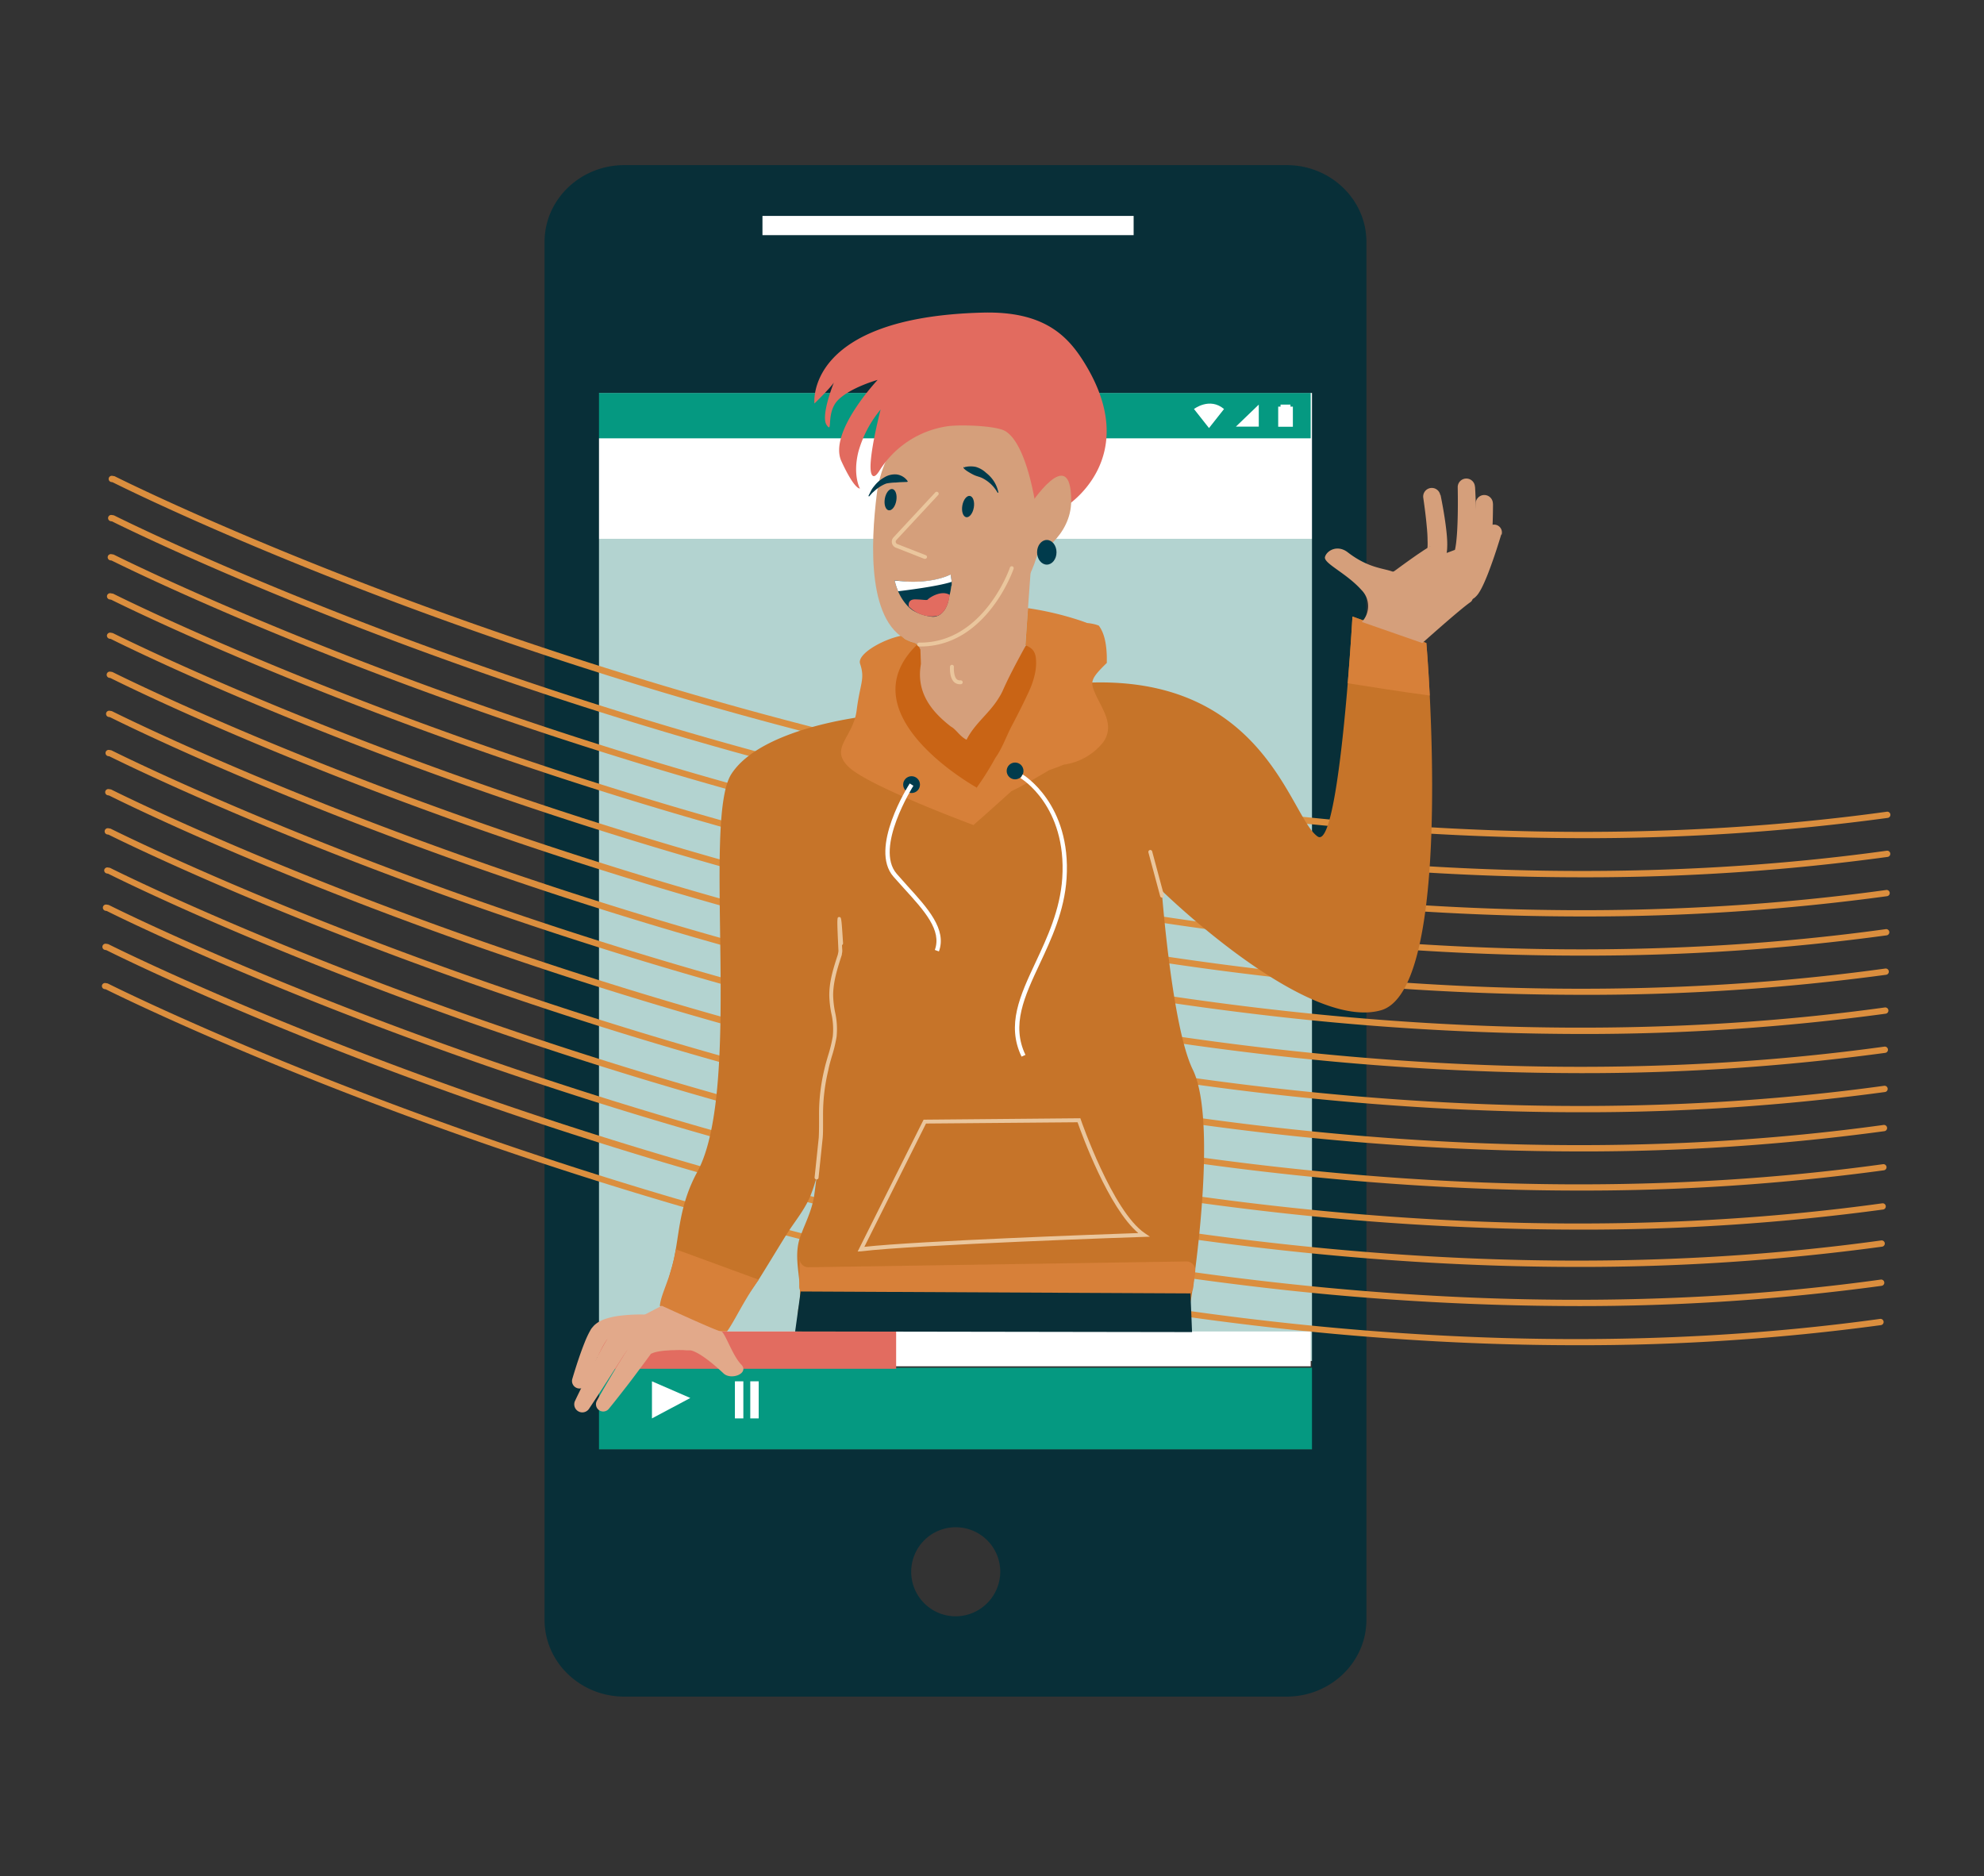 <?xml version="1.0" encoding="UTF-8"?> <svg xmlns="http://www.w3.org/2000/svg" viewBox="0 0 576 544.72"><rect x="0" y="0" width="576" height="544.72" fill="#333333" stroke="none"/> <defs> <style>.cls-1{isolation:isolate;}.cls-2{fill:#b3d3d0;}.cls-3{fill:#059981;}.cls-4{fill:#fff;}.cls-5{fill:#082f38;}.cls-6{fill:#db8e3e;}.cls-7{fill:#d59f7b;}.cls-8{mix-blend-mode:multiply;}.cls-9{fill:#eac69d;}.cls-10{fill:#003b4c;}.cls-11{fill:#e26b5f;}.cls-12{fill:#c67429;}.cls-13{fill:#c96415;}.cls-14{fill:#d78039;}.cls-15{fill:#e26c60;}.cls-16{fill:#e2a98a;}</style> </defs> <g class="cls-1"> <g id="Слой_1" data-name="Слой 1"> <rect class="cls-2" x="164.71" y="106.97" width="227.46" height="288.18"></rect> <rect class="cls-3" x="171.83" y="397.1" width="212.94" height="23.74"></rect> <rect class="cls-4" x="173.54" y="114.08" width="209.19" height="42.35"></rect> <polygon class="cls-4" points="189.28 401.04 189.28 411.81 200.41 405.88 189.28 401.04"></polygon> <rect class="cls-3" x="173.54" y="114.08" width="206.98" height="13.18"></rect> <rect class="cls-4" x="213.36" y="401.04" width="2.45" height="10.77"></rect> <rect class="cls-4" x="217.82" y="401.04" width="2.45" height="10.77"></rect> <path class="cls-5" d="M373.56,47.94H181.24c-12.76,0-23.14,10-23.14,22.28V470.3c0,12.29,10.37,22.28,23.14,22.28H373.56c12.75,0,23.14-10,23.14-22.28V70.22C396.7,57.94,386.31,47.94,373.56,47.94ZM277.4,469.27a12.93,12.93,0,1,1,13-12.94A13,13,0,0,1,277.4,469.27Zm103.5-48.42h-207V114.08h207Z"></path> <path class="cls-6" d="M459.3,243.35a796.25,796.25,0,0,1-94.89-5.86c-52.45-6.3-107.26-17.67-162.91-33.81-95-27.55-161-59.77-168.82-63.67l-.37-.06a.91.91,0,0,1,.29-1.8l.5.08a.77.77,0,0,1,.27.08c10.8,5.39,267.28,131.52,514.47,97.35a.91.91,0,0,1,.25,1.8A648.19,648.19,0,0,1,459.3,243.35Z"></path> <path class="cls-6" d="M459.52,254.71c-216.12,0-415.92-97.84-427-103.33l-.37-.06a.91.91,0,1,1,.28-1.8l.51.08a.79.79,0,0,1,.26.08C44,155.07,300.52,281.2,547.71,247a.91.91,0,1,1,.25,1.8A645.8,645.8,0,0,1,459.52,254.71Z"></path> <path class="cls-6" d="M459.4,266.08c-216.12,0-415.93-97.84-427-103.34l-.37-.05a.91.91,0,1,1,.29-1.8l.5.08a.92.92,0,0,1,.27.08c10.79,5.39,267.27,131.52,514.46,97.35a.91.91,0,1,1,.25,1.8A645.55,645.55,0,0,1,459.4,266.08Z"></path> <path class="cls-6" d="M459.27,277.45c-216.12,0-415.92-97.84-427-103.34l-.36-.06a.91.91,0,1,1,.28-1.79l.51.08a.79.79,0,0,1,.26.08c10.8,5.39,267.28,131.52,514.47,97.35a.91.91,0,1,1,.25,1.8A645.8,645.8,0,0,1,459.27,277.45Z"></path> <path class="cls-6" d="M458.8,288.83A798.35,798.35,0,0,1,363.91,283c-52.46-6.3-107.27-17.68-162.91-33.81-95-27.55-161-59.77-168.82-63.68l-.37-.06a.91.91,0,0,1-.76-1,.92.92,0,0,1,1.05-.76l.5.08.27.09c10.79,5.39,267.28,131.51,514.46,97.34a.91.91,0,1,1,.25,1.81A648,648,0,0,1,458.8,288.83Z"></path> <path class="cls-6" d="M458.67,300.2a798.35,798.35,0,0,1-94.89-5.86c-52.45-6.3-107.26-17.68-162.91-33.81-95-27.55-161-59.77-168.82-63.68l-.37-.06A.91.91,0,0,1,32,195l.51.08a1.14,1.14,0,0,1,.26.09C43.54,200.54,300,326.67,547.21,292.5a.91.91,0,0,1,.25,1.81A649.88,649.88,0,0,1,458.67,300.2Z"></path> <path class="cls-6" d="M458.55,311.57a796.31,796.31,0,0,1-94.89-5.87C311.2,299.4,256.39,288,200.75,271.9c-95-27.55-161-59.78-168.83-63.68l-.36-.06a.91.91,0,0,1,.28-1.8l.51.08a1.14,1.14,0,0,1,.26.09c10.8,5.38,267.3,131.51,514.47,97.34a.91.91,0,0,1,.25,1.81A649.63,649.63,0,0,1,458.55,311.57Z"></path> <path class="cls-6" d="M458.77,322.92c-216.12,0-415.93-97.83-427-103.33l-.37-.06a.91.91,0,1,1,.29-1.8l.5.08a.86.86,0,0,1,.27.09C43.28,223.28,299.76,349.41,547,315.24a.91.91,0,0,1,.25,1.81A647.12,647.12,0,0,1,458.77,322.92Z"></path> <path class="cls-6" d="M458.3,334.3a796.29,796.29,0,0,1-94.9-5.86c-52.45-6.3-107.26-17.67-162.91-33.81-95-27.54-161-59.77-168.82-63.67l-.36-.06a.91.91,0,0,1,.28-1.8l.51.08a.79.79,0,0,1,.26.08c10.8,5.39,267.29,131.52,514.47,97.35a.91.91,0,0,1,.25,1.81A649.76,649.76,0,0,1,458.3,334.3Z"></path> <path class="cls-6" d="M458.52,345.66c-216.12,0-415.93-97.84-427-103.33l-.37-.06a.91.91,0,1,1,.29-1.8l.5.08a.79.79,0,0,1,.26.08C43,246,299.51,372.15,546.7,338a.91.91,0,0,1,1,.78.9.9,0,0,1-.78,1A645.76,645.76,0,0,1,458.52,345.66Z"></path> <path class="cls-6" d="M458,357a796.25,796.25,0,0,1-94.89-5.86c-52.45-6.3-107.26-17.67-162.91-33.81-95-27.54-161-59.77-168.82-63.67l-.37-.06a.92.92,0,0,1-.75-1,.91.91,0,0,1,1-.75l.51.08a.79.79,0,0,1,.26.08c10.8,5.39,267.29,131.52,514.47,97.35a.91.91,0,0,1,.25,1.8A648.3,648.3,0,0,1,458,357Z"></path> <path class="cls-6" d="M458,367.83C241.84,367.83,42,270,31,264.49l-.37-.06a.91.91,0,0,1,.29-1.8l.51.08a1.14,1.14,0,0,1,.26.09c10.8,5.38,267.28,131.51,514.47,97.34a.91.91,0,0,1,.25,1.81A647.39,647.39,0,0,1,458,367.83Z"></path> <path class="cls-6" d="M457.49,379.2a796.25,796.25,0,0,1-94.89-5.86c-52.46-6.3-107.27-17.67-162.91-33.8-95-27.55-161-59.78-168.82-63.68l-.37-.06a.91.91,0,1,1,.28-1.8l.51.08a.8.8,0,0,1,.26.09c10.8,5.38,267.3,131.51,514.47,97.34a.91.91,0,1,1,.25,1.81A649.66,649.66,0,0,1,457.49,379.2Z"></path> <path class="cls-6" d="M457.71,390.56c-216.12,0-415.93-97.84-427-103.33l-.37-.06a.91.91,0,0,1-.75-1,.9.9,0,0,1,1-.76l.5.08a.84.84,0,0,1,.27.08c10.79,5.39,267.27,131.52,514.46,97.35a.91.91,0,1,1,.25,1.81A647.12,647.12,0,0,1,457.71,390.56Z"></path> <path class="cls-7" d="M302.3,154.39c-1.42,20.85-22.89,37.06-37.49,32.05-13.35-4.59-11.95-29.18-10.29-42.73s11.23-30.47,38.06-19.39C305.63,129.7,303.22,140.77,302.3,154.39Z"></path> <polygon class="cls-7" points="296.22 207.49 284.96 217.2 265.71 210.45 267.52 171.55 299.39 163.54 296.22 207.49"></polygon> <g class="cls-8"> <path class="cls-9" d="M268.56,162.25a.52.52,0,0,1-.21,0L260.08,159a1.83,1.83,0,0,1-1.12-1.31,1.85,1.85,0,0,1,.44-1.67l12.18-13.11a.57.57,0,0,1,.83.77l-12.18,13.11a.7.7,0,0,0-.17.65.71.71,0,0,0,.43.51l8.28,3.24a.55.55,0,0,1,.31.73A.56.56,0,0,1,268.56,162.25Z"></path> </g> <ellipse class="cls-10" cx="281.04" cy="147.06" rx="3.13" ry="1.69" transform="translate(88.17 398.88) rotate(-80.17)"></ellipse> <path class="cls-10" d="M280.08,135.72s0,.06.05-.06,0-.07,0-.09l.17,0,.41-.08a6.4,6.4,0,0,1,.86-.08,7.19,7.19,0,0,1,1.73.15,7.37,7.37,0,0,1,3,1.73,9.9,9.9,0,0,1,2.34,2.58,9.57,9.57,0,0,1,1.22,3.13l-.22.08a10.5,10.5,0,0,0-1.91-2.48,10.88,10.88,0,0,0-2.45-1.75c-.9-.46-1.9-.59-2.78-1.08-.45-.22-.9-.48-1.37-.77a7.39,7.39,0,0,1-.71-.48,4.44,4.44,0,0,1-.37-.3l-.19-.19a.44.44,0,0,1-.12-.22c0-.19.08-.19.13-.23Z"></path> <ellipse class="cls-10" cx="258.54" cy="145.06" rx="3.13" ry="1.69" transform="translate(71.48 375.05) rotate(-80.17)"></ellipse> <path class="cls-10" d="M263.4,139.92c-1.25.05-2.24.06-3.2.17a16.44,16.44,0,0,0-2.83.28A7.66,7.66,0,0,0,256,141a8.94,8.94,0,0,0-1.31.86c-.43.32-.82.7-1.24,1.06s-.74.81-1.14,1.22l-.19-.12c.24-.51.49-1,.76-1.54s.62-1,1-1.45a9.35,9.35,0,0,1,2.76-2.37,5.86,5.86,0,0,1,3.7-.91,4.6,4.6,0,0,1,3.21,2Z"></path> <path class="cls-11" d="M309.4,147.06s22.52-13.8,5.57-41.49c-4.88-8-11.76-15.25-29.58-14.81-51.84,1.29-48.94,26.4-48.94,26.4s5.26-5.15,5.69-6.22-4.08,9.66-2.15,12.45-.33-3.65,3.37-7.3,11.44-5.79,11.44-5.79-14.38,15.24-10.52,23.61,5.37,7.92,5.37,7.92-2.15-3.84-.43-10.71a33,33,0,0,1,6.44-12.22s-4.25,16.36-2.5,19c.51.77,1.26.16,2.07-1.09a28.11,28.11,0,0,1,20.16-13.1c3.95-.46,14-.11,16.55,1.5,6.44,4,8.87,22.5,8.87,22.5Z"></path> <path class="cls-7" d="M298.75,147.06s12.26-19,12.24-1.63c0,10.06-9.78,16.46-12.72,16.25S298.75,147.06,298.75,147.06Z"></path> <path class="cls-12" d="M415.09,201.94c-.46-9.21-1-15.25-1-15.25L392.65,179s-.48,8.54-1.37,19.37c-1.64,19.79-4.67,47.26-8.73,44.5-8.36-5.71-15.78-50.68-74.32-44.08l-8.91,1a50.67,50.67,0,0,1-2.39,11c-1.39,4.11-3.28,8.29-6.48,11.32-2.75,2.62-6.89,4.78-10.57,2.67-4-2.27-6.16-6.78-8.46-10.52-2-3.22-4.22-6.38-5.59-9.9-15.16,2.49-15.44,3.62-15.44,3.71s-29.47,3.35-38.06,16.66,3.43,91-9.87,115.48c-4.64,8.51-5.12,15.82-6.26,22.47a48.79,48.79,0,0,1-1.13,5.19,62.31,62.31,0,0,0-2.33,12,25.07,25.07,0,0,0-.1,3.91L205.7,388s.59-.46,1.58-1.34a74.51,74.51,0,0,0,11.93-13.62c.35-.52.7-1,1.06-1.54,2.37-3.76,5.37-8.76,7.92-12.85.34-.57.71-1.12,1.08-1.67,2.24-3.33,4.86-6.58,6.32-10.59.22-.58.43-1.17.63-1.78s.39-1.22.58-1.85c.09-.31.18-.62.26-.92-.12,1-.24,2-.38,3-.06.52-.13,1-.21,1.57-.41,3.64-1.87,7-3.19,10.19-.26.65-.51,1.29-.75,1.93-2.89,7.17,1.11,14.17-.8,21.61q-.07.87-.12,1.71c-.09,1.69-.13,3.25-.08,4.68.17,5.23,1.38,8.56,4.41,8.56,21.73,0,107.52-6,107.52-6s.07-.4.19-1.15c.24-1.46,1.9-9,2.44-12.65,2.61-17.89,6.23-52.44.19-64.77s-9-51.95-9-51.95,41.65,40.79,63.54,34.78C417.35,288.87,416.5,230.33,415.09,201.94Z"></path> <ellipse class="cls-10" cx="303.91" cy="160.35" rx="2.82" ry="3.58"></ellipse> <path class="cls-13" d="M266.47,187.07s-7.56,3.38-10.05,9.48a11.88,11.88,0,0,0-.48,1.46,9,9,0,0,0-.28,3.2c.64,9,25.38,32.52,25.38,32.52s33.27-33.33,31.72-40.25c-3.27-14.57-6.8-16.28-10.42-13.18a12.5,12.5,0,0,0-1.37,1.36c-3.33,6.11-7.33,13.11-9.88,18.92-.3.64-.62,1.25-1,1.84-2.76,4.67-7.08,7.55-9.48,12.35-2-1-3-3-4.54-3.82-.56-.43-1.1-.87-1.63-1.33-4.78-4.1-8.39-9.34-7.08-16.81,0-.71-.05-1.42-.07-2.12s-.05-1.4-.08-2.08Z"></path> <path class="cls-10" d="M276.26,170s0,.08,0,.12a5.94,5.94,0,0,0,0-1.46c-.08-.62-.19-1.23-.28-1.85-1.26.63-5.59,2.45-13,2.05l-3.14-.34h-.09a18.24,18.24,0,0,0,1,3.16,14.47,14.47,0,0,0,2.94,4.45,8.46,8.46,0,0,0,1.3,1.06l.08.05a14.06,14.06,0,0,0,5.22,1.78h0a3.23,3.23,0,0,0,1.79-.17c1.81-.64,3-2.77,3.36-5,.06-.34.14-.69.24-1.06a17.76,17.76,0,0,0,.48-2.59C276.26,170.09,276.25,170,276.26,170Z"></path> <g class="cls-8"> <path class="cls-9" d="M267.17,187.7h-.39a.57.57,0,0,1,0-1.13h.37c18.5,0,26-21.57,26.05-21.79a.56.56,0,1,1,1.07.36C294.22,165.36,286.49,187.7,267.17,187.7Z"></path> </g> <path class="cls-14" d="M283.53,228.64s-38.21-21.14-17.29-41.46c.32-.31-1.5-.76-1.67-.82a13.78,13.78,0,0,1-1.87-.86c-.24-.14-1.06-.92-1.29-.87-5.35,1.13-12.63,5.31-11.71,8.07,1.5,4.51,0,5.61-1,13.55s-8.17,11-2.14,16.58,36,16.69,36,16.69Z"></path> <path class="cls-14" d="M298.45,176.57A90,90,0,0,1,314,180.29l1.61.59a14,14,0,0,1,1.86.29,9,9,0,0,1,1.54.47c1.67,2.25,2.22,5.43,2.32,9,0,.6,0,1.21,0,1.83-3.08,3-4.3,4.48-4.22,6.17a4.07,4.07,0,0,0,.21,1.05c1.64,5.06,6.68,10.11,3.15,15.52a14.27,14.27,0,0,1-1,1.23A17.7,17.7,0,0,1,308.85,222c-.71.29-1.42.57-2.14.84s-1.42.52-2.14.77c-1.08.65-2.17,1.29-3.26,1.92l-3.26,1.88c-1.42.81-2.9,1.57-4.43,2.3l-2.05,1.86c-5.29,4.78-9,8-9,8s-4.27-11.72-1.51-7.3c.31.51,2.17-3.1,2.49-3.58A83.41,83.41,0,0,0,289,220c1.91-2.63,3.13-6.16,4.64-9.06,1.76-3.35,3.48-6.71,5.06-10.15,1.37-2.95,2.48-6.68,2-10-.3-1.93-1.26-2.72-3-3.49Z"></path> <g class="cls-8"> <path class="cls-9" d="M278.67,198.66a2.38,2.38,0,0,1-1.75-.71c-1.35-1.37-1.12-4.29-1.11-4.41a.57.57,0,0,1,.61-.52.58.58,0,0,1,.52.61c-.06.7,0,2.7.78,3.53a1.33,1.33,0,0,0,1.09.37.57.57,0,1,1,.09,1.13Z"></path> </g> <g class="cls-8"> <path class="cls-9" d="M237.06,342.43H237a.56.56,0,0,1-.5-.62l1.2-11.49c.06-1.13.09-2.39.09-4.06,0-.7,0-1.58,0-2.46a55.29,55.29,0,0,1,1.53-13.29c.3-1.36.7-2.7,1.08-4a42.07,42.07,0,0,0,1.37-5.58,20.62,20.62,0,0,0-.43-6.79,29.49,29.49,0,0,1-.58-5.24c0-3.94,1.14-7.66,2.49-11.77a2.66,2.66,0,0,1,.07-.38,3.73,3.73,0,0,0,.1-.71c-.26-5.58-.37-8-.29-9,0,0,0-.05,0-.07h0c.06-.69.21-.7.48-.72.66,0,.66,0,1.15,7.6a.57.57,0,0,1-.3.53c0,.5.05,1,.08,1.6a4.48,4.48,0,0,1-.13,1c0,.14,0,.29-.07.42-1.34,4.11-2.44,7.75-2.46,11.52a27.67,27.67,0,0,0,.57,5,21.93,21.93,0,0,1,.42,7.15,41.46,41.46,0,0,1-1.4,5.74c-.37,1.28-.76,2.6-1,3.92a54.31,54.31,0,0,0-1.52,13c0,.88,0,1.77,0,2.48,0,1.69,0,3-.1,4.15l-1.2,11.51A.57.57,0,0,1,237.06,342.43Z"></path> </g> <circle class="cls-10" cx="264.65" cy="227.8" r="2.44"></circle> <circle class="cls-10" cx="294.7" cy="223.83" r="2.44"></circle> <path class="cls-4" d="M272.59,276.23l-1.19-.43c2.09-5.7-3-11.34-8.95-17.86-1-1.12-2-2.25-3.05-3.4-7.18-8.21,4.23-26.32,4.72-27.08l1.06.68c-.11.18-11.39,18.07-4.83,25.57,1,1.15,2,2.27,3,3.38C269.32,263.64,274.94,269.82,272.59,276.23Z"></path> <path class="cls-4" d="M296.58,306.77c-4.43-9.22-.46-17.69,4.13-27.49,3.32-7.09,7.08-15.13,7.69-24.34,1.37-20.94-12-29-12.12-29l.63-1.09c.14.08,14.17,8.5,12.74,30.21-.62,9.45-4.43,17.6-7.8,24.79-4.45,9.52-8.3,17.73-4.14,26.42Z"></path> <g class="cls-8"> <path class="cls-9" d="M249,363.36l19.14-38.28,45.51-.41.13.38c.09.27,9.22,26.7,18.61,33l1.46,1-1.75.06c-.67,0-66.7,2.28-82.06,4.19Zm19.84-37.16L250.94,362c15.6-1.72,69.56-3.66,79.53-4-8.68-7.32-16.47-28.88-17.63-32.17Z"></path> </g> <path class="cls-14" d="M415.09,201.94c-7.33-.95-19.43-2.87-23.81-3.57.89-10.84,1.37-19.37,1.37-19.37l21.46,7.69S414.63,192.73,415.09,201.94Z"></path> <path class="cls-4" d="M276.26,168.64c-.08-.62-.19-1.23-.28-1.85-1.26.63-5.59,2.45-13,2.05l-3.23-.28a18.71,18.71,0,0,0,1,3.1c1.85-.22,11.29-1.37,15.46-2.7C276.27,168.85,276.27,168.74,276.26,168.64Z"></path> <path class="cls-15" d="M275.77,172.74c-.1.37-.18.72-.24,1.06-.39,2.26-1.55,4.39-3.36,5a6.4,6.4,0,0,1-1.7.17h-.11a9.4,9.4,0,0,1-5.22-1.78l-.08-.05a9.56,9.56,0,0,1-1.21-1.06s-.54-2.11,1.89-2.06,3.39.37,3.66,0S273.22,171.15,275.77,172.74Z"></path> <rect class="cls-4" x="221.36" y="62.69" width="107.76" height="5.58"></rect> <path class="cls-14" d="M220.27,371.53c-.36.51-.71,1-1.06,1.54-4.52,6.68-7,12.78-9.42,15l-18.22-8.93c.22-2.71,2-6,3.5-11.24a48.79,48.79,0,0,0,1.13-5.19Z"></path> <path class="cls-4" d="M351,124.28l-4.36-5.53s4.55-3.53,8.72,0Z"></path> <polygon class="cls-4" points="365.45 117.47 365.45 123.86 358.81 123.86 365.45 117.47"></polygon> <rect class="cls-4" x="371.09" y="118.06" width="4.26" height="5.84"></rect> <rect class="cls-4" x="371.77" y="117.47" width="2.88" height="3.95"></rect> <rect class="cls-4" x="173.54" y="386.57" width="206.98" height="10.11"></rect> <rect class="cls-15" x="173.54" y="386.57" width="86.63" height="10.83"></rect> <path class="cls-7" d="M395.36,180.57a6.64,6.64,0,0,0-.13-9.31c-4.42-4.94-11.06-7.71-10.55-9.57s3.62-3.64,6.6-1.34c7.51,5.8,12.47,4.26,14.76,6.72,2.85,3.06,14-7,15.34-5.62s8.58,11.27,5.51,13.38-13.95,11.86-13.95,11.86Z"></path> <path class="cls-7" d="M418.23,143.73c.58,2.87,1.08,5.69,1.47,8.6.19,1.46.36,2.92.44,4.46a23.87,23.87,0,0,1,0,2.41,13.51,13.51,0,0,1-.15,1.42,5.29,5.29,0,0,1-.86,2.16,3.67,3.67,0,0,1-.89.86,3.79,3.79,0,0,1-.34.2l-.1,0h0l-.06,0c-.09.07-.12.07-.26.18s-.5.33-.77.54c-.54.38-1.09.8-1.64,1.22-1.1.84-2.2,1.72-3.3,2.6-2.19,1.76-4.39,3.57-6.55,5.37h0a3.31,3.31,0,0,1-4.24-5.09l.13-.11c2.31-1.72,4.6-3.41,6.93-5.1,1.17-.84,2.34-1.67,3.54-2.5l1.85-1.24,1-.63c.14-.09.44-.24.65-.36l.18-.09,0,0h0l-.06,0-.22.13a2.28,2.28,0,0,0-.52.49c-.28.47-.13.32-.12.17a6.52,6.52,0,0,0,.11-.7,18.28,18.28,0,0,0,0-1.85c0-1.31-.1-2.68-.23-4-.24-2.74-.61-5.55-1-8.28v0a2.5,2.5,0,0,1,4.92-.89Z"></path> <path class="cls-7" d="M428.24,141.28c.19,3.47.31,6.89.33,10.38,0,1.74,0,3.49-.13,5.28-.06.9-.13,1.81-.27,2.77a15.3,15.3,0,0,1-.29,1.55,8.54,8.54,0,0,1-.29.92,4.67,4.67,0,0,1-.78,1.36,3.22,3.22,0,0,1-.49.49,3.12,3.12,0,0,1-.38.27l-.32.18-.35.16-.66.29-1.22.53-2.39,1-4.76,1.94-9.53,3.8a3.31,3.31,0,0,1-2.45-6.16l.12,0,0,0,9.64-3.36,4.8-1.71,2.37-.87,1.16-.44.52-.2.23-.1-.18.1-.25.18a2.31,2.31,0,0,0-.27.26c-.21.28-.17.28-.16.25a1.34,1.34,0,0,0,.1-.29,8.34,8.34,0,0,0,.22-1c.13-.72.23-1.51.3-2.31.16-1.6.24-3.27.3-4.94.11-3.33.11-6.73.05-10.08v0a2.5,2.5,0,0,1,5-.18Z"></path> <path class="cls-7" d="M433.45,146.17c0,3.36-.1,6.65-.31,10-.12,1.68-.25,3.37-.5,5.11a24.46,24.46,0,0,1-.53,2.75,9.13,9.13,0,0,1-.65,1.72,4.21,4.21,0,0,1-1.15,1.41l-.33.23-.3.16-.17.08-.34.15c-1.63.74-3.11,1.33-4.65,2l-4.58,1.86-9.17,3.65a3.31,3.31,0,1,1-2.45-6.15l.12-.05h0l9.28-3.24,4.62-1.64c1.52-.55,3.11-1.12,4.5-1.67l.22-.09.11,0c.07,0-.11,0-.16.09a1.27,1.27,0,0,0-.21.15c-.41.34-.38.43-.4.44a2.66,2.66,0,0,0,.23-.58,20.63,20.63,0,0,0,.48-2.07c.27-1.49.47-3.08.63-4.67.33-3.18.54-6.44.68-9.65v0a2.5,2.5,0,0,1,5,.12Z"></path> <path class="cls-7" d="M435.86,155.14c-.91,3-1.87,6-2.94,8.93-.54,1.48-1.1,3-1.74,4.45-.32.75-.66,1.5-1.06,2.27-.2.39-.42.78-.69,1.2a6.29,6.29,0,0,1-1.24,1.48,4,4,0,0,1-.33.25,4.59,4.59,0,0,1-.48.27l-.41.17-.47.2-1,.46-2.08,1-4.18,2-8.35,4h0a3,3,0,0,1-2.58-5.42l.12-.06,8.55-3.62,4.29-1.8,2.17-.88,1.11-.44.6-.23.16-.06.08,0-.11.05a1.47,1.47,0,0,0-.23.12l-.1.08c-.12.12.1-.09.24-.3s.32-.5.49-.79c.33-.59.66-1.24,1-1.9.62-1.33,1.21-2.72,1.78-4.12,1.12-2.81,2.18-5.7,3.16-8.57v0a2.26,2.26,0,0,1,4.31,1.39Z"></path> <path class="cls-16" d="M187.29,388.26a40.55,40.55,0,0,0-6.7-.25,17.54,17.54,0,0,0-3,.4,7,7,0,0,0-1.1.37,2.54,2.54,0,0,1-.25.14h0s0,0-.05,0l-.09.15a21.79,21.79,0,0,0-1.61,2.81c-.51,1-1,2.11-1.49,3.2-.95,2.17-1.86,4.41-2.71,6.63v0a2.18,2.18,0,0,1-4.13-1.39c.71-2.39,1.45-4.72,2.27-7.07.41-1.17.85-2.34,1.32-3.52a27.84,27.84,0,0,1,1.74-3.66l.14-.24c.06-.09.17-.22.26-.33s.38-.45.58-.67a8.52,8.52,0,0,1,1.2-.94,12.94,12.94,0,0,1,1.16-.61c.38-.18.73-.28,1.1-.42A22.22,22.22,0,0,1,180,382a48,48,0,0,1,7.86-.32,3.31,3.31,0,1,1-.25,6.62l-.26,0Z"></path> <path class="cls-16" d="M193.46,392a54.66,54.66,0,0,0-8.19-.51,16.45,16.45,0,0,0-1.81.14,5.57,5.57,0,0,0-1.25.31c-.08.05-.16.08-.08,0s.14-.15.08-.1l-.3.41c-.39.56-.79,1.17-1.19,1.78l-4.82,7.5c-1.6,2.51-3.23,5-4.9,7.5h0a2.34,2.34,0,0,1-4.06-2.3c1.29-2.72,2.63-5.4,4-8.07s2.79-5.3,4.27-8c.38-.67.75-1.33,1.17-2l.32-.52a6.21,6.21,0,0,1,.8-1,6.79,6.79,0,0,1,1.76-1.24,11.21,11.21,0,0,1,3-1,21.61,21.61,0,0,1,2.66-.32,41.18,41.18,0,0,1,9.66.82,3.31,3.31,0,0,1-1,6.54Z"></path> <path class="cls-16" d="M199.82,392c-1.25,0-2.66-.08-4,0a29.61,29.61,0,0,0-3.85.26,17,17,0,0,0-1.69.32,5.31,5.31,0,0,0-1.11.41.46.46,0,0,1-.14,0s0,0,0,0,0,0,0,0l-.15.2-.31.43-1.28,1.74c-1.74,2.31-3.42,4.64-5.2,6.92s-3.53,4.56-5.37,6.79a2.1,2.1,0,0,1-3.45-2.35c1.39-2.53,2.85-5,4.33-7.49s3-4.91,4.51-7.36L183.3,390l.29-.46.16-.24.35-.44a7.59,7.59,0,0,1,.77-.82c.24-.19.49-.38.75-.56a10.78,10.78,0,0,1,2.83-1.3,17.94,17.94,0,0,1,2.53-.58,37.65,37.65,0,0,1,9.41-.19A3.31,3.31,0,0,1,200,392Z"></path> <path class="cls-16" d="M186.21,382.19l5.92-3.09s16.21,7.47,17.23,7.47,3.24,6.93,5.79,9.54-2.89,4.74-5.11,2.62-7.7-6.91-10.25-6.74a9.17,9.17,0,0,1-4.9-1.33Z"></path> <g class="cls-8"> <path class="cls-9" d="M337.37,260.62a.57.57,0,0,1-.54-.42l-3.42-12.71a.57.57,0,0,1,.4-.69.56.56,0,0,1,.69.39l3.42,12.72a.57.57,0,0,1-.4.69Z"></path> </g> <path class="cls-14" d="M347,369.1c-.22,1.71-.42,3.42-.59,4.77a2.54,2.54,0,0,1-2.52,2.24H234.58a2.54,2.54,0,0,1-2.54-2.59l.15-8.66h0a2.55,2.55,0,0,0,2.53,3.07l109.69-1.69A2.55,2.55,0,0,1,347,369.1Z"></path> <polygon class="cls-5" points="230.85 386.57 232.45 374.96 345.62 375.52 346.08 386.75 230.85 386.57"></polygon> </g> </g> </svg> 
